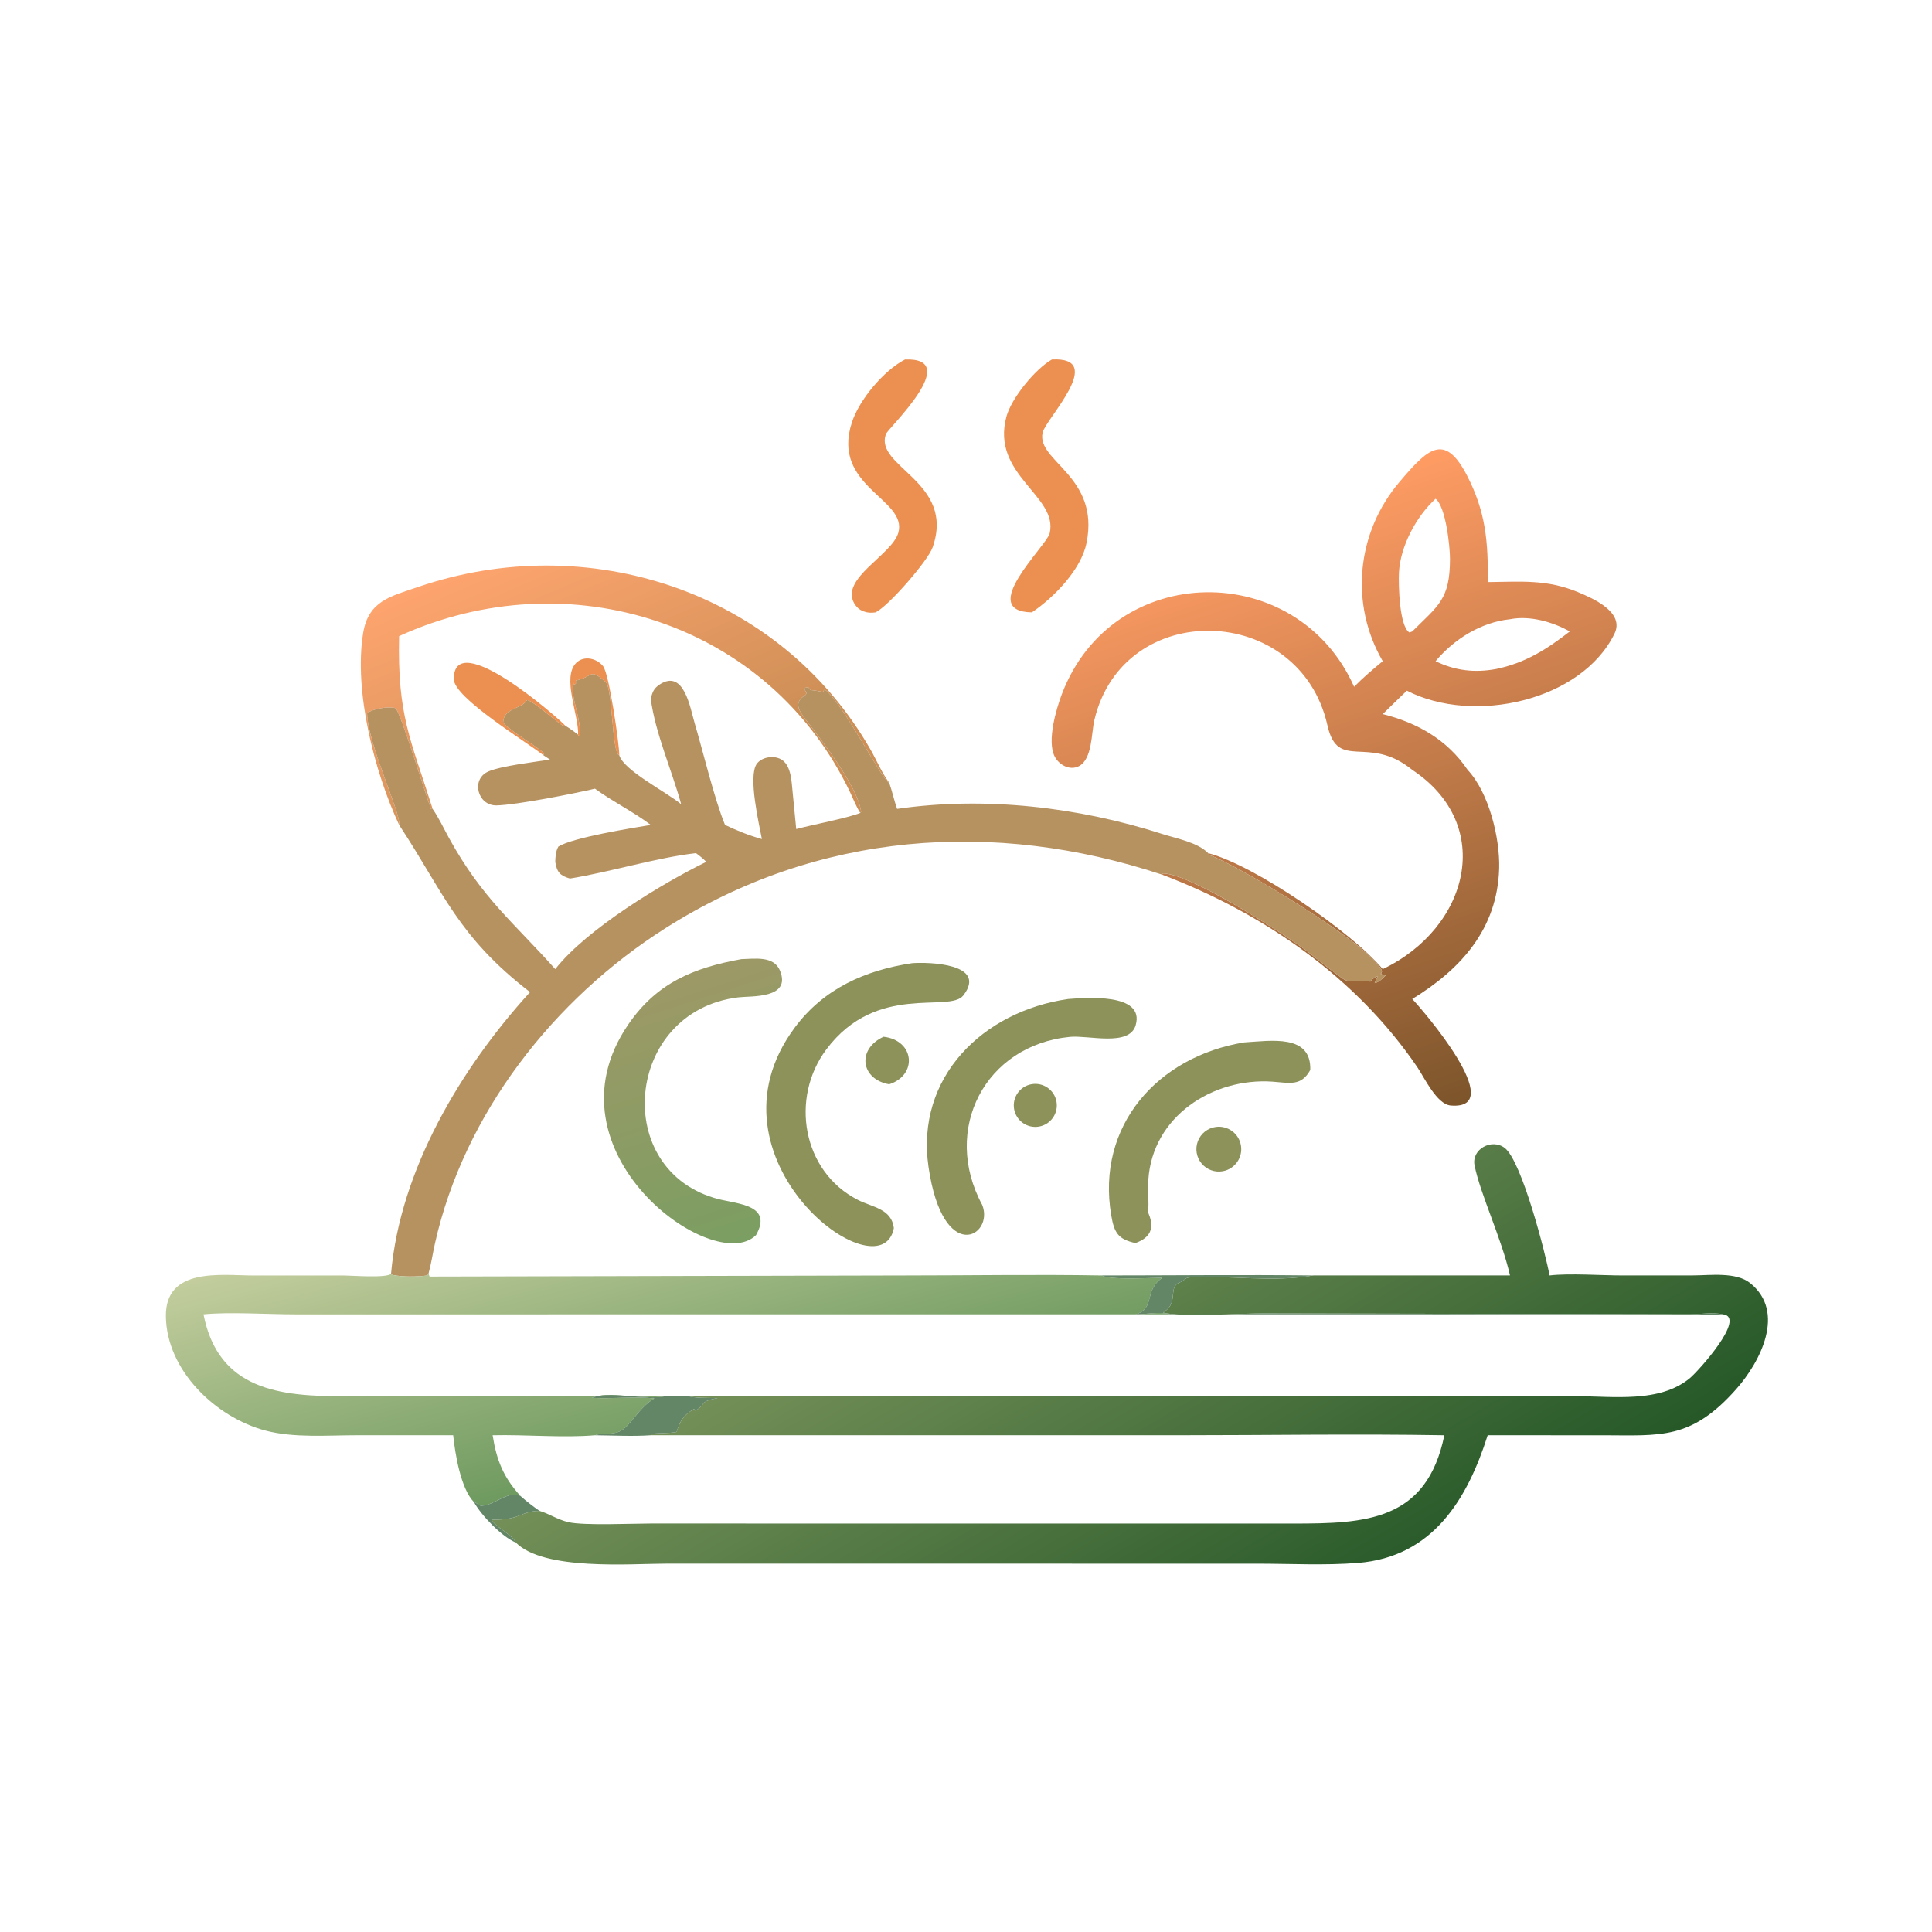 <?xml version="1.0" encoding="utf-8" ?>
<svg xmlns="http://www.w3.org/2000/svg" xmlns:xlink="http://www.w3.org/1999/xlink" width="1024" height="1024">
	<path fill="#EB9050" transform="scale(2 2)" d="M232.028 162.283C229.747 162.663 227.52 161.941 226.348 159.837C222.668 153.238 236.444 147.035 238.075 141.154C240.57 132.161 220.184 129.016 225.77 111.918C227.734 105.905 234.236 98.16 239.836 95.269C255.317 94.685 235.386 113.446 234.805 115C231.532 123.749 253.314 127.619 247.14 145.094C245.91 148.575 235.526 160.589 232.028 162.283Z"/>
	<path fill="#EB9050" transform="scale(2 2)" d="M273.454 162.283C258.739 162.024 277.367 144.667 278.167 141.346C280.568 131.37 262.52 125.954 266.707 110.427C268.046 105.459 274.401 97.745 278.766 95.269C293.415 94.504 277.128 110.983 276.308 114.635C274.598 122.249 291.504 126.13 287.952 143.838C286.538 150.884 279.419 158.256 273.454 162.283Z"/>
	<defs>
		<linearGradient id="gradient_0" gradientUnits="userSpaceOnUse" x1="390.421" y1="291.262" x2="337.332" y2="133.801">
			<stop offset="0" stop-color="#7D552B"/>
			<stop offset="1" stop-color="#FF9C64"/>
		</linearGradient>
	</defs>
	<path fill="url(#gradient_0)" transform="scale(2 2)" d="M366.443 189.243C375.651 191.554 383.553 196.049 388.936 204.025C394.572 210.027 397.524 222.083 397.29 230.15C396.824 246.227 387.1 256.886 374.261 264.747C376.698 267.236 400.054 294.251 384.466 292.973C380.739 292.668 377.465 285.546 375.6 282.805C359.364 258.938 334.831 242.008 308.036 231.817L308.091 231.475C315.099 231.308 339.037 246.72 345.682 251.542C347.6 252.933 355.212 259.187 356.486 259.719C358.295 260.476 360.62 259.662 362.569 260.087L362.733 259.955L363.116 260.159C363.753 259.337 364.309 259.045 365.15 258.638L364.943 259.071L365.63 259.203L364.882 259.264L364.294 260.532C365.284 260.398 366.496 259.269 367.154 258.548L367.124 258.335L366.105 258.208L366.154 257.647L365.999 258.175L365.901 258.058L366.274 257.415C364.336 251.046 327.697 228.993 320.409 226.573L320.179 226.093C332.438 229.248 358.299 247.062 366.443 256.826C389.139 245.989 396.432 218.722 374.261 204.025C362.581 194.464 354.563 204.597 351.787 192.228C344.484 159.697 297.63 158.366 290.003 190.886C289.21 194.265 289.489 201.109 285.974 203.011C283.506 204.345 280.531 202.665 279.426 200.327C277.499 196.247 279.838 188.091 281.381 184.01C294.841 148.397 343.833 148.155 358.854 182.002C361.243 179.566 363.817 177.393 366.443 175.223C357.641 160.074 359.471 141.165 370.844 127.765C378.217 119.078 382.731 114.402 388.728 125.933C393.715 135.521 394.435 143.626 394.25 154.253C402.999 154.178 409.832 153.449 418.216 156.934C422.256 158.614 430.618 162.29 427.843 167.95C419.108 185.764 390.529 192.118 372.827 183.034C370.673 185.075 368.569 187.173 366.443 189.243ZM380.446 132.176C375.318 136.852 371.061 144.806 370.736 151.827C370.597 154.82 370.808 166.029 373.528 167.621L374.261 167.338C381.207 160.427 384.242 158.846 384.262 148.142C384.268 144.779 383.133 134.223 380.446 132.176ZM400.166 164.099C392.527 164.894 385.333 169.353 380.446 175.223C385.606 177.733 390.772 178.336 396.438 177.301C404.147 175.721 409.867 172.113 416.008 167.338C411.441 164.793 405.437 163.069 400.166 164.099Z"/>
	<defs>
		<linearGradient id="gradient_1" gradientUnits="userSpaceOnUse" x1="167.046" y1="207.577" x2="139.654" y2="143.388">
			<stop offset="0" stop-color="#CD8F56"/>
			<stop offset="1" stop-color="#FEA46E"/>
		</linearGradient>
	</defs>
	<path fill="url(#gradient_1)" transform="scale(2 2)" d="M235.65 207.437C233.855 206.983 223.611 186.616 218.666 182.788L218.363 182.886L218.126 183.364C217.004 183.176 215.872 182.944 214.737 182.859L214.283 182.2C211.518 182.152 214.771 183.355 213.28 184.304C210.339 186.176 211.665 188.248 213.368 190.483C217.645 196.097 227.185 208.185 228.214 215.117L227.988 215.439C226.924 213.813 226.188 211.856 225.353 210.098C203.93 164.955 150.715 148.094 105.771 168.577C105.281 189.831 108.897 195.989 114.55 214.055L114.643 214.36L114.253 214.436C112.894 210.994 106.004 188.134 104.787 187.679C103.233 187.098 98.55 187.835 97.292 189.049C97.494 197.367 106.402 215.849 105.771 218.613C99.162 204.396 93.773 183.117 96.227 167.836C97.608 159.237 103.454 158.057 110.852 155.531C155.869 140.163 206.612 156.601 230.73 198.7C232.321 201.478 233.546 204.483 235.406 207.099L235.65 207.437Z"/>
	<path fill="#EB9050" transform="scale(2 2)" d="M153.195 194.69C153.449 189.721 148.797 179.426 152.733 175.64C154.8 173.652 158.13 174.457 159.814 176.529C161.467 178.563 164.147 197.543 164.12 200.156C162.103 199.703 162.44 182.34 160.476 180.683C156.015 176.916 157.444 179.33 152.592 180.361L152.612 181.145L152.266 181.43L152.003 181.288L151.908 180.343C151.016 184.909 154.135 190.246 153.618 195.006L153.327 195.156L153.195 194.69Z"/>
	<path fill="#EB9050" transform="scale(2 2)" d="M149.799 192.313L149.458 192.514C147.788 191.553 140.768 185.3 139.642 185.547C138.143 188.012 133.406 187.529 133.33 191.551C136.122 194.324 140.887 196.886 144.174 199.581L144.019 200.156C139.551 196.612 120.299 184.937 120.268 179.989C120.178 165.88 148.281 190.543 149.799 192.313Z"/>
	<path fill="#B79261" transform="scale(2 2)" d="M144.019 200.156L144.174 199.581C140.887 196.886 136.122 194.324 133.33 191.551C133.406 187.529 138.143 188.012 139.642 185.547C140.768 185.3 147.788 191.553 149.458 192.514L149.799 192.313C150.999 193.043 152.098 193.811 153.195 194.69L153.327 195.156L153.618 195.006C154.135 190.246 151.016 184.909 151.908 180.343L152.003 181.288L152.266 181.43L152.612 181.145L152.592 180.361C157.444 179.33 156.015 176.916 160.476 180.683C162.44 182.34 162.103 199.703 164.12 200.156C165.303 204.18 176.505 209.819 180.513 213.126C178.077 204.184 173.662 194.341 172.463 185.231C172.84 183.529 173.237 182.448 174.738 181.448C181.275 177.092 182.917 187.683 184.074 191.583C186.261 198.961 189.403 212.049 192.141 218.613C195.335 220.13 198.488 221.413 201.906 222.361C201.18 218.452 198.175 205.729 200.551 202.426C201.957 200.47 205.479 200.058 207.379 201.478C209.718 203.226 209.77 207.215 210.051 209.871L211.01 219.709C215.252 218.569 224.443 216.839 227.988 215.439L228.214 215.117C227.185 208.185 217.645 196.097 213.368 190.483C211.665 188.248 210.339 186.176 213.28 184.304C214.771 183.355 211.518 182.152 214.283 182.2L214.737 182.859C215.872 182.944 217.004 183.176 218.126 183.364L218.363 182.886L218.666 182.788C223.611 186.616 233.855 206.983 235.65 207.437C236.445 209.697 236.936 212.074 237.741 214.36C261.034 210.984 285.778 213.867 308.048 221.021C311.76 222.214 317.4 223.23 320.179 226.093L320.409 226.573C327.697 228.993 364.336 251.046 366.274 257.415L365.901 258.058L365.999 258.175L366.154 257.647L366.105 258.208L367.124 258.335L367.154 258.548C366.496 259.269 365.284 260.398 364.294 260.532L364.882 259.264L365.63 259.203L364.943 259.071L365.15 258.638C364.309 259.045 363.753 259.337 363.116 260.159L362.733 259.955L362.569 260.087C360.62 259.662 358.295 260.476 356.486 259.719C355.212 259.187 347.6 252.933 345.682 251.542C339.037 246.72 315.099 231.308 308.091 231.475L308.036 231.817C263.393 217.029 216.691 220.384 176.338 245.988C146.751 264.76 123.01 295.039 115.273 329.508C114.678 332.158 114.284 334.946 113.554 337.552L113.24 338.018C110.478 338.375 106.61 338.432 103.917 337.85L103.633 337.552C106.029 310.068 122.097 283.086 140.462 262.921C121.353 248.209 117.673 236.725 105.938 218.863L105.771 218.613C106.402 215.849 97.494 197.367 97.292 189.049C98.55 187.835 103.233 187.098 104.787 187.679C106.004 188.134 112.894 210.994 114.253 214.436L114.643 214.36C116.321 216.764 117.567 219.5 118.981 222.066C127.821 238.115 136.048 244.386 147.147 256.826C155.487 246.19 175.465 234.134 187.174 228.396C186.305 227.524 185.43 226.812 184.437 226.093C173.969 227.292 161.886 231.053 151.039 232.826C148.428 232.06 147.572 231.151 147.147 228.396C147.203 226.938 147.254 225.659 147.966 224.354C151.873 221.926 167.332 219.467 172.463 218.613C167.809 215.086 162.424 212.484 157.673 209.009C152.06 210.327 136.955 213.309 131.608 213.442C126.561 213.568 124.704 206.5 129.429 204.445C132.835 202.964 141.661 201.954 145.737 201.288L144.019 200.156Z"/>
	<defs>
		<linearGradient id="gradient_2" gradientUnits="userSpaceOnUse" x1="199.682" y1="327.639" x2="177.858" y2="259.677">
			<stop offset="0" stop-color="#7B9E62"/>
			<stop offset="1" stop-color="#9D9966"/>
		</linearGradient>
	</defs>
	<path fill="url(#gradient_2)" transform="scale(2 2)" d="M200.36 327.309C189.27 338.415 143.296 305.291 166.512 271.469C174.077 260.449 183.78 256.486 196.479 254.177C199.914 254.111 205.057 253.21 206.701 257.215C209.791 264.743 199.068 263.896 195.685 264.304C165.508 267.939 161.71 310.529 190.578 317.818C195.582 319.082 204.853 319.361 200.36 327.309Z"/>
	<path fill="#8D915A" transform="scale(2 2)" d="M236.881 325.453C233.475 343.516 184.75 307.157 210.601 272.346C218.288 261.995 229.286 257.109 241.74 255.248C246.102 254.92 261.742 255.324 255.328 263.757C251.628 268.621 232.396 260.195 218.984 278.107C209.36 290.96 212.573 310.451 227.342 317.983C231.189 319.944 236.281 320.31 236.881 325.453Z"/>
	<path fill="#8D915A" transform="scale(2 2)" d="M260.3 319.319C263.571 327.552 249.902 335.517 246.065 309.232C242.597 285.477 260.449 268.004 283.069 264.747C287.393 264.446 303.501 262.973 300.959 271.702C299.285 277.448 288.445 274.31 283.595 274.775C261.072 276.935 249.47 299.312 260.3 319.319Z"/>
	<path fill="#8D915A" transform="scale(2 2)" d="M235.65 287.342C228.122 286.04 226.99 278.055 234.154 274.747C242.42 275.692 243.202 284.922 235.65 287.342Z"/>
	<path fill="#8D915A" transform="scale(2 2)" d="M300.898 329.424C296.386 328.425 295.289 326.791 294.49 322.087C290.448 298.275 306.824 280.004 329.685 276.248C336.759 275.827 347.537 273.944 347.236 283.553C344.805 287.988 341.654 286.949 337.167 286.644C321.389 285.573 305.421 295.863 304.323 312.634C304.134 315.522 304.53 318.414 304.254 321.301L304.418 321.693C306.017 325.54 304.822 328.021 300.898 329.424Z"/>
	<path fill="#8D915A" transform="scale(2 2)" d="M275.378 298.549C272.277 299.11 269.308 297.048 268.751 293.946C268.194 290.843 270.259 287.877 273.362 287.324C276.46 286.772 279.419 288.833 279.975 291.93C280.531 295.026 278.474 297.988 275.378 298.549Z"/>
	<path fill="#8D915A" transform="scale(2 2)" d="M324.122 310.373C322.002 310.781 319.827 310.006 318.442 308.35C317.057 306.693 316.679 304.415 317.456 302.401C318.233 300.386 320.041 298.951 322.18 298.653C325.371 298.208 328.336 300.388 328.863 303.566C329.39 306.745 327.287 309.765 324.122 310.373Z"/>
	<defs>
		<linearGradient id="gradient_3" gradientUnits="userSpaceOnUse" x1="338.211" y1="441.209" x2="268.044" y2="321.726">
			<stop offset="0" stop-color="#265828"/>
			<stop offset="1" stop-color="#749058"/>
		</linearGradient>
	</defs>
	<path fill="url(#gradient_3)" transform="scale(2 2)" d="M348.061 338.008L400.166 338.008C397.889 328.076 392.351 316.622 390.774 308.874C389.89 304.526 395.359 301.592 398.772 304.224C403.311 307.724 409.68 332.586 410.644 338.008C415.778 337.386 424.619 338.009 430.089 338.007L448.693 337.995C453.151 337.989 460.069 337.014 463.813 340.032C473.341 347.708 466.537 360.898 460.072 368.185C448.189 381.58 440.139 380.391 424.888 380.363L394.25 380.359C388.905 397.183 379.777 412.626 359.815 414.194C351.056 414.882 341.948 414.39 333.147 414.388L176.587 414.38C167.053 414.388 144.133 416.296 136.683 408.786C135.758 406.755 131.953 405.062 130.394 403.024L130.511 402.731C138.185 402.821 137.826 400.459 142.976 400.4C145.399 401.086 147.785 402.742 150.696 403.402C154.762 404.324 167.519 403.752 172.355 403.748L342.694 403.758C361.804 403.764 378.091 403.184 382.764 380.359C359.5 379.967 336.158 380.355 312.888 380.356L172.463 380.359L172.608 379.999C174.831 379.684 177.111 379.902 179.299 379.5C180.264 376.492 181.035 375.144 183.894 373.388L184.335 373.866C187.487 371.74 185.179 371.514 190.147 370.5C187.642 370.447 184.796 370.565 182.358 370.01C189.121 369.804 195.955 370.007 202.727 370.007L417.352 370.002C427.526 369.995 439.75 371.888 447.815 365.243C450.06 363.394 462.931 349.101 456.64 348.314C453.991 347.743 450.484 348.288 447.722 348.299L334.781 348.064C329.01 348.051 312.808 349.128 308.233 347.837L308.503 347.618L308.796 347.885L308.36 347.707C312.607 345.221 309.212 340.993 312.893 339.749C313.819 339.436 314.049 338.615 315.117 338.552C326.024 337.917 337.203 339.888 348.061 338.008Z"/>
	<defs>
		<linearGradient id="gradient_4" gradientUnits="userSpaceOnUse" x1="186.392" y1="383.191" x2="166.243" y2="308.131">
			<stop offset="0" stop-color="#6E9A5F"/>
			<stop offset="1" stop-color="#C3CD9D"/>
		</linearGradient>
	</defs>
	<path fill="url(#gradient_4)" transform="scale(2 2)" d="M103.633 337.552L103.917 337.85C106.61 338.432 110.478 338.375 113.24 338.018L113.554 337.552L113.852 338.301L240.3 338.008C257.498 338.008 274.755 337.709 291.947 338.008C294.097 339.276 304.882 338.641 308.036 338.623C302.988 342.053 306.274 346.881 300.898 348.314C303.703 348.314 307.493 347.52 310.147 348.314L78.255 348.318C70.994 348.319 60.851 347.636 53.932 348.314C57.861 368.408 74.186 370.041 91.205 370.031L176.387 370.01C171.376 371.108 160.729 368.515 156.912 370.444C162.373 370.764 167.98 370.021 173.405 370.583C168.881 373.369 167.158 378.027 164.15 379.368C161.903 380.369 159.829 379.608 157.673 380.359C149.201 381.081 139.256 380.151 130.553 380.359C131.589 386.934 133.402 391.512 137.95 396.47C134.313 394.996 131.335 398.855 127.646 399.035C126.759 399.079 126.492 398.244 125.614 398.092C122.073 394.518 120.593 385.112 120.098 380.359L94.497 380.358C86.718 380.354 77.904 381.117 70.329 379.111C57.136 375.618 44.139 363.151 43.961 348.858C43.797 335.727 58.697 338.01 67.052 338.015L91.062 338.012C93.096 338.013 102.492 338.773 103.633 337.552Z"/>
	<path fill="#638666" transform="scale(2 2)" d="M291.947 338.008C310.645 338.008 329.367 337.783 348.061 338.008C337.203 339.888 326.024 337.917 315.117 338.552C314.049 338.615 313.819 339.436 312.893 339.749C309.212 340.993 312.607 345.221 308.36 347.707L308.796 347.885L308.503 347.618L308.233 347.837C312.808 349.128 329.01 348.051 334.781 348.064L447.722 348.299C450.484 348.288 453.991 347.743 456.64 348.314C451.297 348.565 445.826 348.323 440.471 348.32L310.147 348.314C307.493 347.52 303.703 348.314 300.898 348.314C306.274 346.881 302.988 342.053 308.036 338.623C304.882 338.641 294.097 339.276 291.947 338.008Z"/>
	<path fill="#638666" transform="scale(2 2)" d="M176.387 370.01C178.361 369.999 180.39 369.887 182.358 370.01C184.796 370.565 187.642 370.447 190.147 370.5C185.179 371.514 187.487 371.74 184.335 373.866L183.894 373.388C181.035 375.144 180.264 376.492 179.299 379.5C177.111 379.902 174.831 379.684 172.608 379.999L172.463 380.359C167.627 380.689 162.532 380.413 157.673 380.359C159.829 379.608 161.903 380.369 164.15 379.368C167.158 378.027 168.881 373.369 173.405 370.583C167.98 370.021 162.373 370.764 156.912 370.444C160.729 368.515 171.376 371.108 176.387 370.01Z"/>
	<path fill="#638666" transform="scale(2 2)" d="M125.614 398.092C126.492 398.244 126.759 399.079 127.646 399.035C131.335 398.855 134.313 394.996 137.95 396.47C139.532 397.876 141.236 399.195 142.976 400.4C137.826 400.459 138.185 402.821 130.511 402.731L130.394 403.024C131.953 405.062 135.758 406.755 136.683 408.786C132.968 407.236 127.542 401.583 125.614 398.092Z"/>
</svg>

